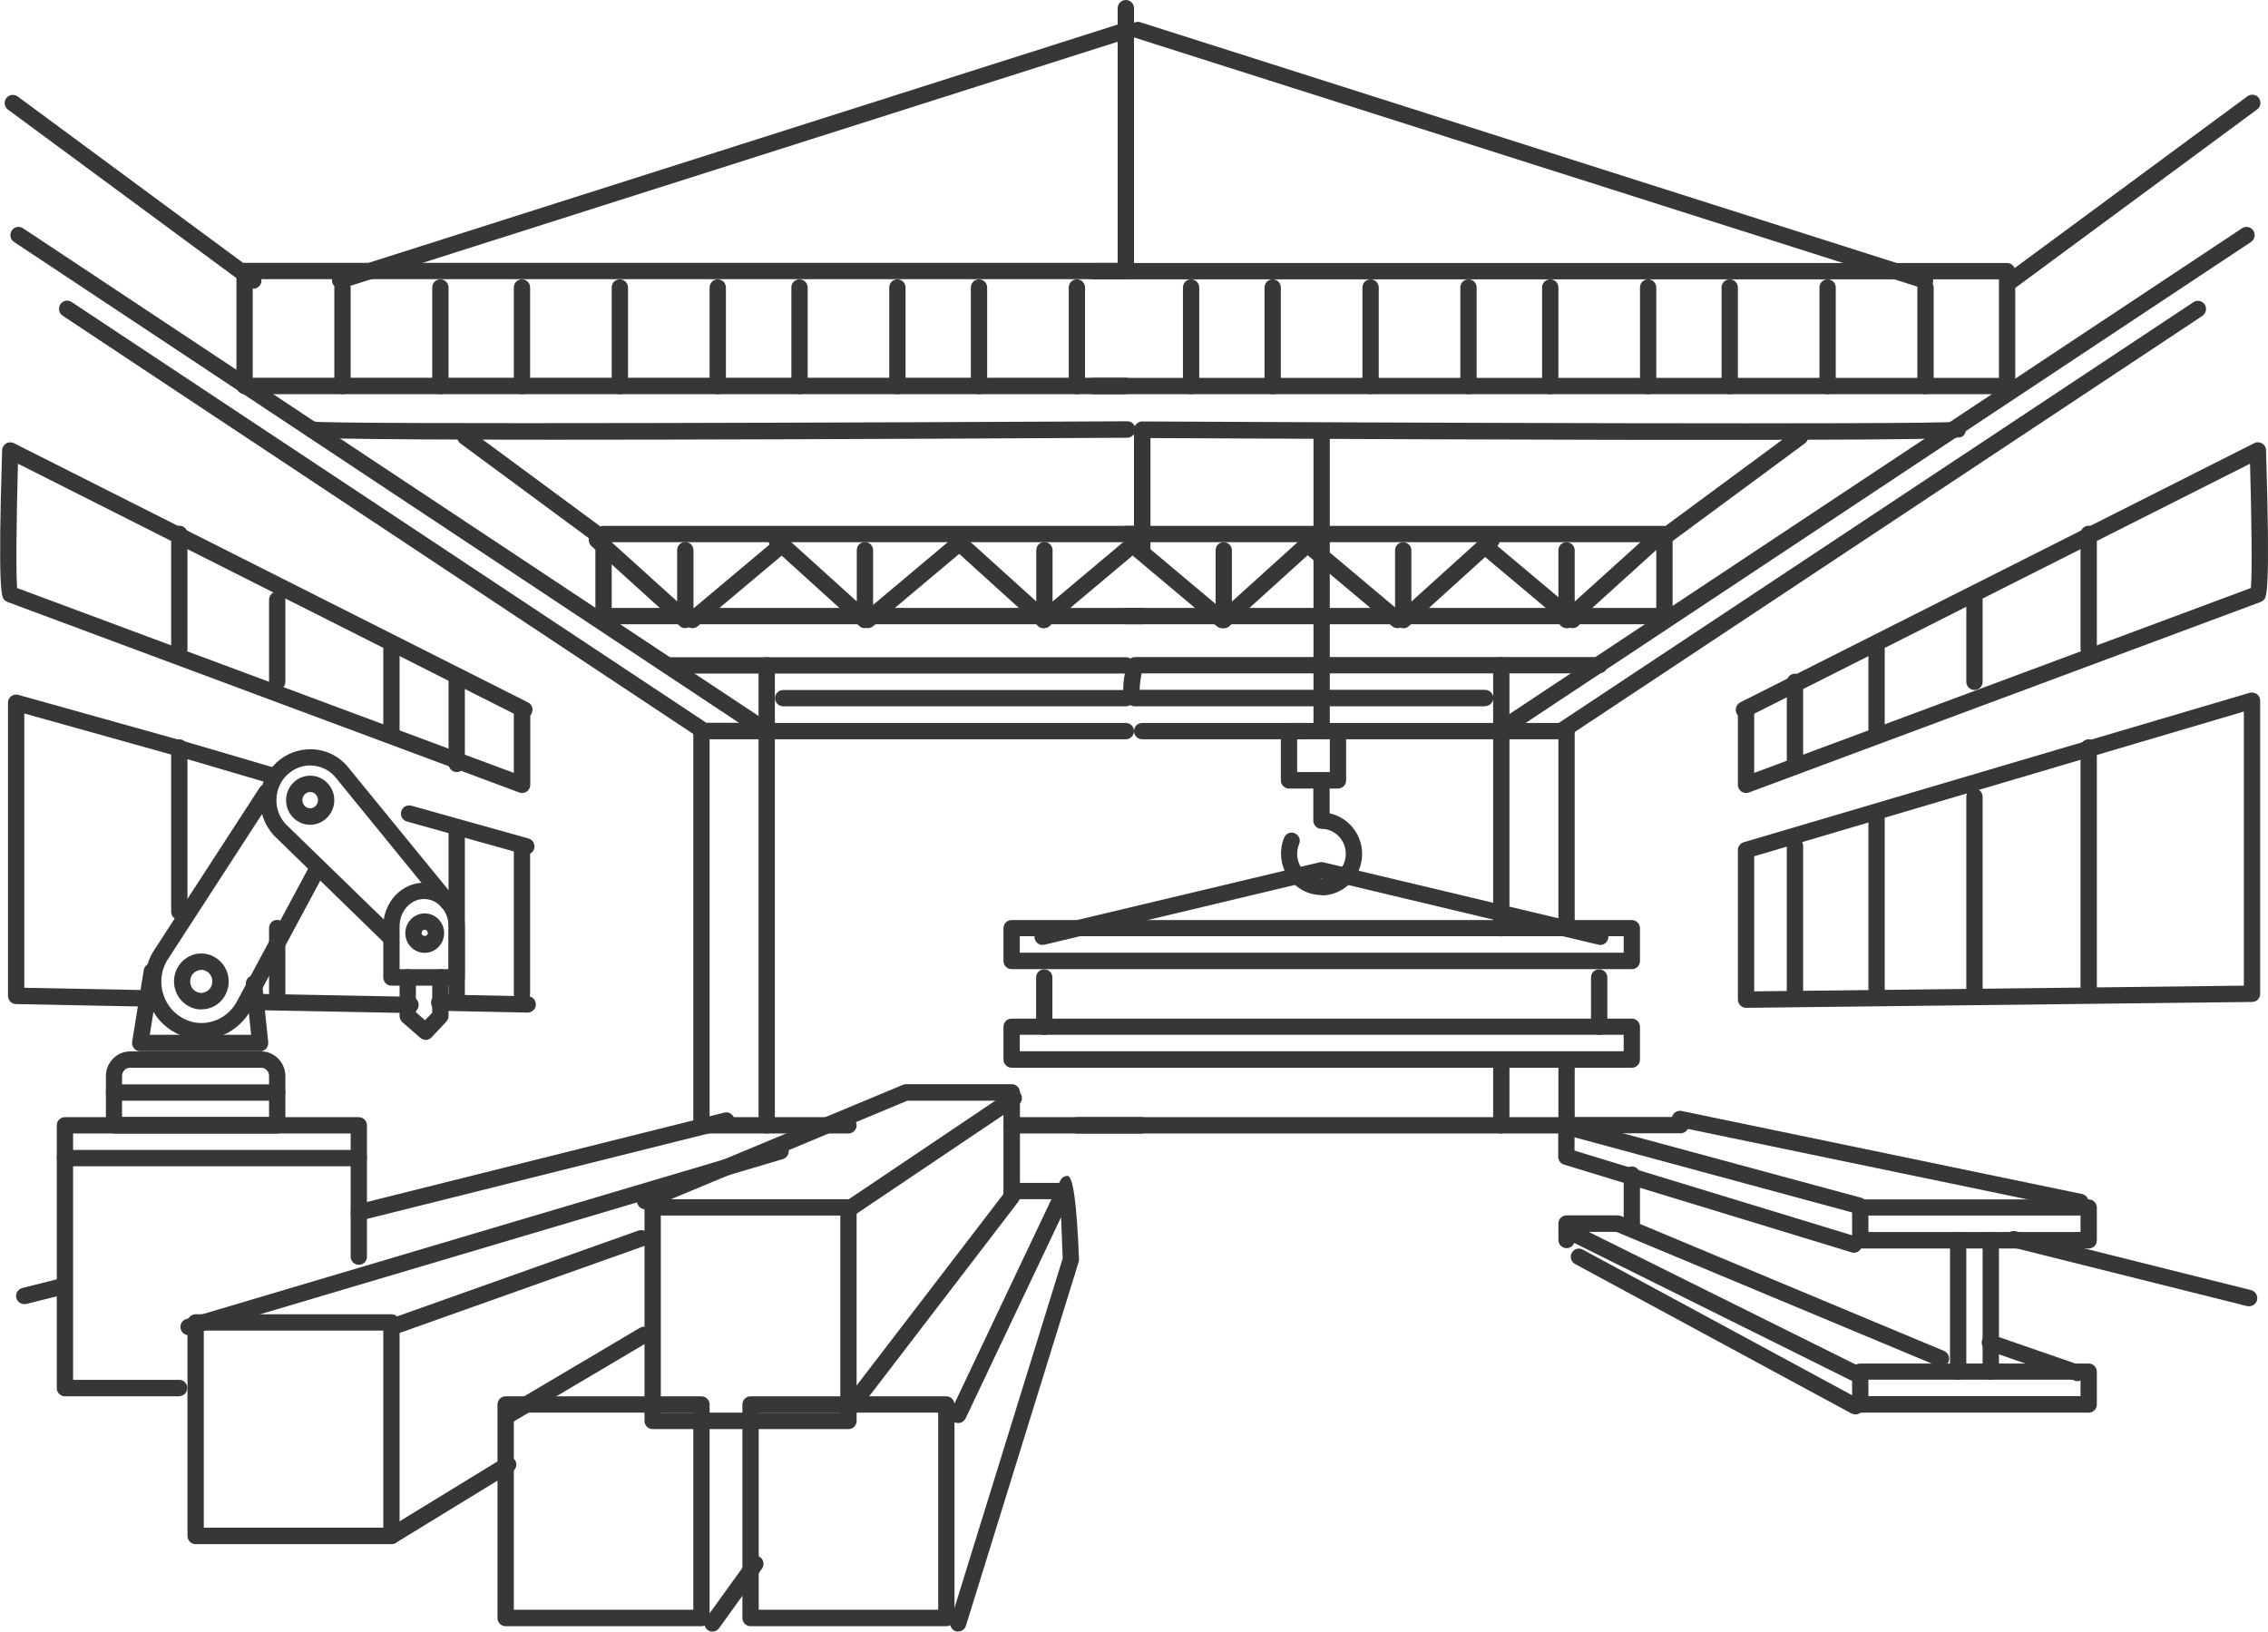 <svg viewBox="0 0 139 100" xmlns="http://www.w3.org/2000/svg"><g fill="#373737"><path d="m20.85 17.69c-.21 0-.41-.14-.48-.35-.08-.27.06-.55.33-.63l48.25-15.35c.26-.08.54.06.63.33.08.26-.06.55-.33.63l-48.25 15.35s-.1.02-.15.02z"/><path d="m46.88 45.25c-.09 0-.19-.03-.28-.08l-45.74-30.34c-.23-.15-.29-.47-.14-.7s.46-.3.69-.14l45.74 30.33c.23.15.29.47.14.7-.1.15-.26.23-.42.23z"/><path d="m46.99 45.31h-3.85c-.1 0-.19-.03-.28-.08l-39.02-25.88c-.23-.15-.29-.47-.14-.7s.46-.3.69-.14l38.9 25.79h3.7c.28 0 .5.23.5.5s-.22.5-.5.5z"/><path d="m69 24.16h-54.01c-.28 0-.5-.23-.5-.5v-7.05c0-.28.22-.5.5-.5h53.51v-15.61c0-.28.22-.5.5-.5s.5.23.5.5v16.11c0 .28-.22.5-.5.5h-53.51v6.04h53.51c.28 0 .5.23.5.5s-.22.5-.5.5z"/><path d="m20.99 24.16c-.28 0-.5-.23-.5-.5v-6.04c0-.28.22-.5.5-.5s.5.23.5.5v6.04c0 .28-.22.5-.5.5z"/><path d="m26.99 24.16c-.28 0-.5-.23-.5-.5v-6.04c0-.28.22-.5.5-.5s.5.23.5.5v6.04c0 .28-.22.5-.5.5z"/><path d="m31.99 24.16c-.28 0-.5-.23-.5-.5v-6.04c0-.28.22-.5.5-.5s.5.23.5.5v6.04c0 .28-.22.5-.5.5z"/><path d="m37.99 24.16c-.28 0-.5-.23-.5-.5v-6.04c0-.28.22-.5.5-.5s.5.23.5.5v6.04c0 .28-.22.5-.5.5z"/><path d="m43.99 24.16c-.28 0-.5-.23-.5-.5v-6.04c0-.28.22-.5.5-.5s.5.23.5.5v6.04c0 .28-.22.5-.5.5z"/><path d="m49 24.16c-.28 0-.5-.23-.5-.5v-6.04c0-.28.22-.5.5-.5s.5.23.5.5v6.04c0 .28-.22.5-.5.5z"/><path d="m55 24.16c-.28 0-.5-.23-.5-.5v-6.04c0-.28.22-.5.5-.5s.5.23.5.5v6.04c0 .28-.22.5-.5.5z"/><path d="m60 24.16c-.28 0-.5-.23-.5-.5v-6.04c0-.28.22-.5.5-.5s.5.23.5.5v6.04c0 .28-.22.5-.5.5z"/><path d="m66 24.16c-.28 0-.5-.23-.5-.5v-6.04c0-.28.22-.5.5-.5s.5.23.5.5v6.04c0 .28-.22.5-.5.5z"/><path d="m34 26.95c-14.86 0-15.05-.13-15.16-.2-.23-.15-.29-.47-.14-.7.12-.19.35-.26.55-.21 1.57.19 36.46.05 49.84-.02.28 0 .5.22.5.5s-.22.5-.5.51c-16.58.09-27.67.12-35.1.12z"/><path d="m70 38.26h-33.01c-.28 0-.5-.23-.5-.5v-5.03c0-.28.22-.5.5-.5h33.01c.28 0 .5.23.5.5s-.22.5-.5.5h-32.51v4.03h32.51c.28 0 .5.23.5.5s-.22.5-.5.5z"/><path d="m64 38.5c-.12 0-.24-.04-.33-.13l-5.41-4.9c-.21-.19-.22-.5-.04-.71s.5-.22.71-.04l4.58 4.14v-3.14c0-.28.22-.5.5-.5s.5.23.5.5v4.27c0 .2-.12.38-.3.46-.07.03-.13.04-.2.04z"/><path d="m63.94 38.5c-.14 0-.29-.06-.38-.18-.18-.21-.15-.53.06-.71l5.37-4.51c.21-.18.53-.15.7.06.18.21.15.53-.06.71l-5.37 4.51c-.09.08-.21.12-.32.12z"/><path d="m53 38.5c-.12 0-.24-.04-.33-.13l-5.41-4.9c-.21-.19-.22-.5-.04-.71s.5-.22.71-.04l4.58 4.14v-3.14c0-.28.22-.5.5-.5s.5.23.5.5v4.27c0 .2-.12.38-.3.46-.07.03-.13.04-.2.04z"/><path d="m53.19 38.5c-.14 0-.29-.06-.38-.18-.18-.21-.15-.53.06-.71l5.37-4.51c.21-.18.53-.15.7.06.18.21.15.53-.06.71l-5.37 4.51c-.09.08-.21.12-.32.12z"/><path d="m41.99 38.5c-.12 0-.24-.04-.33-.13l-5.41-4.9c-.21-.19-.22-.5-.04-.71s.5-.22.71-.04l4.58 4.14v-3.14c0-.28.22-.5.5-.5s.5.23.5.5v4.27c0 .2-.12.38-.3.46-.07.03-.13.04-.2.04z"/><path d="m42.44 38.5c-.14 0-.29-.06-.38-.18-.18-.21-.15-.53.06-.71l5.37-4.51c.21-.18.53-.15.7.06.18.21.15.53-.06.71l-5.37 4.51c-.09.08-.21.12-.32.12z"/><path d="m15.53 17.69c-.1 0-.21-.03-.3-.1l-14.74-10.87c-.22-.16-.27-.48-.11-.7s.48-.27.7-.11l14.74 10.88c.22.16.27.48.11.7-.1.13-.25.21-.4.21z"/><path d="m36.96 33.51c-.1 0-.21-.03-.3-.1l-8.44-6.23c-.22-.16-.27-.48-.11-.7s.48-.27.7-.11l8.44 6.23c.22.16.27.48.11.7-.1.13-.25.21-.4.21z"/><path d="m46.99 69.47c-.28 0-.5-.23-.5-.5v-28.19c0-.28.22-.5.5-.5s.5.23.5.5v28.19c0 .28-.22.5-.5.5z"/><path d="m69 41.28h-28.01c-.28 0-.5-.23-.5-.5s.22-.5.5-.5h28.01c.28 0 .5.23.5.5s-.22.5-.5.5z"/><path d="m42.99 69.47c-.28 0-.5-.23-.5-.5v-24.16c0-.28.22-.5.5-.5s.5.23.5.5v24.16c0 .28-.22.5-.5.5z"/><path d="m69 45.31h-22.01c-.28 0-.5-.23-.5-.5s.22-.5.5-.5h22.01c.28 0 .5.23.5.5s-.22.5-.5.5z"/><path d="m69 43.29h-21c-.28 0-.5-.23-.5-.5s.22-.5.5-.5h21c.28 0 .5.23.5.5s-.22.5-.5.5z"/><path d="m15.94 64.43h-7.35c-.15 0-.29-.06-.38-.18-.09-.11-.14-.26-.11-.41l.71-4.38c.04-.28.3-.46.57-.42s.46.3.41.58l-.61 3.8h6.21l-.32-3.09c-.03-.28.17-.52.44-.55.28-.03.52.17.55.45l.38 3.65c.01.14-.03.28-.13.39s-.23.17-.37.17z"/><path d="m12.34 63.7c-.61 0-1.21-.17-1.75-.49-1.64-.99-2.19-3.16-1.23-4.84l6.55-10.09c.15-.23.46-.3.69-.15s.3.46.15.7l-6.53 10.07c-.68 1.18-.29 2.74.89 3.45.56.34 1.22.44 1.85.27.64-.17 1.18-.58 1.52-1.17l4.55-8.48c.13-.24.44-.34.68-.2.24.13.33.44.2.68l-4.56 8.49c-.48.83-1.24 1.42-2.14 1.65-.29.07-.57.11-.86.11zm0-1.83c-.3 0-.59-.08-.85-.24-.79-.48-1.06-1.53-.6-2.34.23-.4.6-.68 1.03-.8.43-.11.89-.05 1.27.19.8.48 1.06 1.53.6 2.34-.23.4-.59.68-1.03.79-.14.04-.28.05-.42.05zm0-2.42c-.06 0-.11 0-.17.02-.18.05-.33.16-.42.32-.19.34-.08.78.24.97.16.09.33.12.51.07s.33-.16.42-.32c.19-.34.08-.78-.24-.97-.11-.06-.22-.1-.34-.1z"/><path d="m16.99 69.47h-10c-.28 0-.5-.23-.5-.5v-3.02c0-.83.67-1.51 1.49-1.51h8.02c.82 0 1.49.68 1.49 1.51v3.02c0 .28-.22.5-.5.5zm-9.5-1.01h9v-2.52c0-.28-.22-.5-.49-.5h-8.03c-.27 0-.49.23-.49.5v2.52z"/><path d="m23.86 57.89c-.13 0-.25-.05-.35-.14l-6.74-6.56c-1.16-1.29-1.08-3.28.16-4.44.6-.57 1.39-.85 2.2-.83.82.03 1.58.39 2.13 1.01l6.56 8.03c.17.21.14.53-.07.71s-.53.15-.7-.07l-6.54-8.02c-.36-.4-.87-.64-1.42-.66-.55-.03-1.07.18-1.48.56-.84.79-.9 2.14-.12 3.01l6.72 6.53c.2.19.2.51.01.71-.1.1-.23.15-.36.15zm-4.85-7.34s-.04 0-.06 0c-.4-.02-.76-.19-1.03-.49-.55-.61-.51-1.56.09-2.12.29-.27.66-.41 1.06-.4.4.02.76.19 1.03.49.55.61.51 1.56-.09 2.12t0 0c-.28.26-.63.4-1 .4zm0-2.01c-.12 0-.23.05-.32.13-.2.19-.21.51-.03.71.09.1.2.15.33.16.14 0 .25-.04.34-.13.2-.19.21-.51.03-.71-.09-.1-.2-.15-.33-.16 0 0-.01 0-.02 0z"/><path d="m26.09 63.73c-.12 0-.23-.04-.33-.12l-1.1-.96c-.11-.1-.17-.23-.17-.38v-2.37c0-.28.22-.5.5-.5s.5.23.5.5v2.14l.56.49.44-.46v-2.17c0-.28.22-.5.5-.5s.5.23.5.5v2.37c0 .13-.05.25-.14.35l-.9.96c-.1.1-.23.16-.36.16z"/><path d="m27.99 60.41h-4c-.28 0-.5-.23-.5-.5v-3.13c0-1.48 1.12-2.68 2.5-2.68s2.5 1.2 2.5 2.68v3.13c0 .28-.22.5-.5.5zm-3.5-1.01h3v-2.63c0-.92-.67-1.67-1.5-1.67s-1.5.75-1.5 1.67zm1.54-1c-.66 0-1.19-.54-1.19-1.21s.54-1.21 1.19-1.21 1.19.54 1.19 1.21-.54 1.21-1.19 1.21zm0-1.42c-.11 0-.19.09-.19.21 0 .23.38.23.38 0 0-.11-.09-.21-.19-.21z"/><path d="m16.99 67.46h-10c-.28 0-.5-.23-.5-.5s.22-.5.5-.5h10c.28 0 .5.23.5.5s-.22.5-.5.5z"/><path d="m52 87.59h-12c-.28 0-.5-.23-.5-.5v-13.09c0-.28.22-.5.5-.5h12c.28 0 .5.23.5.5v13.09c0 .28-.22.5-.5.5zm-11.5-1.01h11v-12.08h-11z"/><path d="m42.99 99.67h-12c-.28 0-.5-.23-.5-.5v-13.09c0-.28.22-.5.5-.5h12c.28 0 .5.23.5.5v13.09c0 .28-.22.5-.5.5zm-11.5-1.01h11v-12.08h-11z"/><path d="m58 99.67h-12c-.28 0-.5-.23-.5-.5v-13.09c0-.28.22-.5.5-.5h12c.28 0 .5.23.5.5v13.09c0 .28-.22.5-.5.5zm-11.5-1.01h11v-12.08h-11z"/><path d="m23.99 94.64h-12c-.28 0-.5-.23-.5-.5v-13.09c0-.28.22-.5.5-.5h12c.28 0 .5.23.5.5v13.09c0 .28-.22.5-.5.5zm-11.5-1.01h11v-12.08h-11z"/><path d="m52.24 74.46c-.16 0-.32-.08-.42-.22-.15-.23-.09-.54.14-.7l9.9-6.66c.23-.15.54-.09.69.14s.09.54-.14.7l-9.9 6.66c-.08.06-.18.08-.28.08z"/><path d="m52 86.9c-.11 0-.21-.03-.31-.1-.22-.17-.26-.49-.09-.71l9.9-12.91v-5.72h-5.89l-15.88 6.62c-.25.11-.55-.02-.65-.27-.11-.26.02-.55.27-.66l15.98-6.66c.06-.03.13-.04.19-.04h6.49c.28 0 .5.23.5.5v6.39c0 .11-.04.22-.1.31l-10 13.05c-.1.13-.25.2-.4.2z"/><path d="m11.56 81.83c-.22 0-.42-.14-.48-.36-.08-.27.07-.55.34-.63l36.28-10.77c.26-.08.54.07.62.34s-.07.55-.34.63l-36.28 10.77s-.09.02-.14.02z"/><path d="m24.03 81.83c-.21 0-.4-.13-.47-.34-.09-.26.04-.55.3-.64l15.27-5.43c.26-.09.55.04.64.31.09.26-.04.55-.3.64l-15.27 5.43c-.06.02-.11.03-.17.03z"/><path d="m24.03 94.61c-.17 0-.33-.09-.43-.24-.14-.24-.07-.55.17-.69l7.11-4.35c.23-.14.54-.07.69.17s.07.55-.17.69l-7.11 4.35c-.08.05-.17.07-.26.07z"/><path d="m43.66 100c-.1 0-.21-.03-.29-.1-.22-.16-.27-.48-.11-.7l2.63-3.65c.16-.23.48-.27.7-.11s.27.48.11.7l-2.63 3.65c-.1.14-.25.21-.4.21z"/><path d="m31.19 87.22c-.17 0-.34-.09-.43-.25-.14-.24-.06-.55.18-.69l8.28-4.9c.24-.14.54-.06.68.18s.06.55-.18.69l-8.28 4.9c-.08.05-.17.07-.25.07z"/><path d="m58.73 100s-.1 0-.15-.02c-.26-.08-.41-.37-.33-.63l6.88-22.22c-.03-.77-.07-1.71-.1-2.53l-5.85 12.33c-.12.25-.42.36-.67.24s-.35-.42-.24-.67l6.71-14.14c.08-.18.26-.29.45-.29q.5 0 .7 5.1c0 .06 0 .11-.02.17l-6.91 22.3c-.07.22-.26.35-.48.35z"/><path d="m65 73.5h-3c-.28 0-.5-.23-.5-.5s.22-.5.5-.5h3c.28 0 .5.23.5.5s-.22.5-.5.5z"/><path d="m10.99 85.58h-7.01c-.28 0-.5-.23-.5-.5v-16.11c0-.28.22-.5.5-.5h18.01c.28 0 .5.23.5.5v8.05c0 .28-.22.5-.5.5s-.5-.23-.5-.5v-7.55h-17.01v15.1h6.5c.28 0 .5.23.5.5s-.22.5-.5.5z"/><path d="m21.99 71.48h-18.01c-.28 0-.5-.23-.5-.5s.22-.5.5-.5h18.01c.28 0 .5.23.5.5s-.22.5-.5.5z"/><path d="m52 69.47h-9c-.28 0-.5-.23-.5-.5s.22-.5.5-.5h9c.28 0 .5.23.5.5s-.22.5-.5.5z"/><path d="m70 69.47h-8c-.28 0-.5-.23-.5-.5s.22-.5.5-.5h8c.28 0 .5.23.5.5s-.22.5-.5.5z"/><path d="m1.49 79.93c-.22 0-.43-.15-.49-.38-.07-.27.1-.54.37-.61l2.27-.57c.27-.07.54.1.61.37s-.1.54-.37.61l-2.27.57s-.08.01-.12.01z"/><path d="m22 74.81c-.22 0-.43-.15-.49-.38-.07-.27.1-.54.37-.61l22.51-5.63c.27-.07.54.1.61.37s-.1.54-.37.61l-22.51 5.63s-.08.01-.12.01z"/><path d="m10.99 40.27c-.28 0-.5-.23-.5-.5v-7.05c0-.28.22-.5.5-.5s.5.23.5.5v7.05c0 .28-.22.5-.5.5z"/><path d="m10.99 56.38c-.28 0-.5-.23-.5-.5v-10.07c0-.28.22-.5.5-.5s.5.23.5.5v10.07c0 .28-.22.5-.5.5z"/><path d="m16.99 42.29c-.28 0-.5-.23-.5-.5v-5.03c0-.28.22-.5.5-.5s.5.23.5.5v5.03c0 .28-.22.5-.5.5z"/><path d="m16.99 61.41c-.28 0-.5-.23-.5-.5v-4.03c0-.28.22-.5.5-.5s.5.23.5.5v4.03c0 .28-.22.5-.5.5z"/><path d="m23.99 45.31c-.28 0-.5-.23-.5-.5v-5.03c0-.28.22-.5.5-.5s.5.23.5.5v5.03c0 .28-.22.5-.5.5z"/><path d="m27.99 47.32c-.28 0-.5-.23-.5-.5v-5.03c0-.28.22-.5.5-.5s.5.23.5.5v5.03c0 .28-.22.5-.5.5z"/><path d="m31.99 61.41c-.28 0-.5-.23-.5-.5v-9.06c0-.28.22-.5.5-.5s.5.23.5.5v9.06c0 .28-.22.5-.5.5z"/><path d="m27.99 61.41c-.28 0-.5-.23-.5-.5v-10.07c0-.28.22-.5.5-.5s.5.23.5.5v10.07c0 .28-.22.5-.5.5z"/><path d="m31.99 48.6c-.06 0-.12-.01-.17-.03l-31.37-11.68c-.07-.03-.13-.07-.18-.12-.17-.18-.41-.42-.14-9.17 0-.17.1-.33.24-.42s.33-.09.48-.02l31.51 15.89c.25.12.35.43.22.68-.02.05-.05.09-.08.12v4.25c0 .16-.08.32-.21.41-.08.06-.19.09-.29.09zm-30.94-12.56 30.44 11.33v-3.58s0-.04 0-.05l-30.39-15.32c-.09 3.28-.13 6.71-.05 7.62z"/><path d="m25.15 62.09-9.46-.18c-.28 0-.5-.23-.49-.51 0-.28.21-.51.51-.49l9.46.18c.28 0 .5.23.49.51 0 .27-.23.49-.5.49z"/><path d="m32.34 62.06-5.43-.11c-.28 0-.5-.23-.49-.51 0-.27.23-.49.5-.49l5.43.11c.28 0 .5.23.49.51 0 .27-.23.49-.5.49z"/><path d="m9.22 61.7-8.24-.16c-.27 0-.49-.23-.49-.5v-17.97c0-.16.07-.31.2-.4s.29-.13.44-.08l10.33 2.89 5.44 1.6c.27.08.42.36.34.62-.08.27-.36.42-.62.34l-5.44-1.6-9.69-2.71v16.81l7.75.15c.28 0 .5.23.49.51 0 .27-.23.49-.5.49z"/><path d="m32.25 52.38s-.09 0-.13-.02l-7.18-2.01c-.27-.07-.42-.35-.35-.62s.35-.42.62-.35l7.18 2.01c.27.07.42.35.35.62-.06.22-.26.37-.48.37z"/><path d="m117.98 17.69s-.1 0-.15-.02l-48.25-15.35c-.26-.08-.41-.37-.33-.63s.37-.41.63-.33l48.25 15.36c.26.08.41.37.33.63-.07.21-.26.35-.48.35z"/><path d="m91.95 45.25c-.16 0-.32-.08-.42-.23-.15-.23-.09-.54.14-.7l45.74-30.33c.23-.15.54-.09.69.14s.09.54-.14.7l-45.74 30.33c-.08.06-.18.08-.28.08z"/><path d="m95.68 45.31h-3.68c-.28 0-.5-.23-.5-.5s.22-.5.5-.5h3.53l38.9-25.79c.23-.15.54-.09.69.14s.09.54-.14.7l-39.02 25.87c-.08.05-.18.08-.28.08z"/><path d="m123.01 24.16h-56.01c-.28 0-.5-.23-.5-.5s.22-.5.5-.5h55.51v-6.04h-55.51c-.28 0-.5-.23-.5-.5s.22-.5.5-.5h56.01c.28 0 .5.23.5.5v7.05c0 .28-.22.5-.5.5z"/><path d="m118.01 24.16c-.28 0-.5-.23-.5-.5v-6.04c0-.28.22-.5.5-.5s.5.23.5.5v6.04c0 .28-.22.5-.5.5z"/><path d="m112.01 24.16c-.28 0-.5-.23-.5-.5v-6.04c0-.28.22-.5.5-.5s.5.23.5.5v6.04c0 .28-.22.5-.5.5z"/><path d="m106.01 24.16c-.28 0-.5-.23-.5-.5v-6.04c0-.28.22-.5.5-.5s.5.23.5.5v6.04c0 .28-.22.5-.5.5z"/><path d="m101.01 24.16c-.28 0-.5-.23-.5-.5v-6.04c0-.28.22-.5.5-.5s.5.23.5.5v6.04c0 .28-.22.5-.5.5z"/><path d="m95.01 24.16c-.28 0-.5-.23-.5-.5v-6.04c0-.28.22-.5.5-.5s.5.23.5.5v6.04c0 .28-.22.5-.5.5z"/><path d="m90 24.16c-.28 0-.5-.23-.5-.5v-6.04c0-.28.22-.5.5-.5s.5.23.5.5v6.04c0 .28-.22.5-.5.5z"/><path d="m84 24.16c-.28 0-.5-.23-.5-.5v-6.04c0-.28.22-.5.5-.5s.5.23.5.5v6.04c0 .28-.22.5-.5.5z"/><path d="m78 24.16c-.28 0-.5-.23-.5-.5v-6.04c0-.28.22-.5.5-.5s.5.23.5.5v6.04c0 .28-.22.5-.5.5z"/><path d="m73 24.16c-.28 0-.5-.23-.5-.5v-6.04c0-.28.22-.5.5-.5s.5.23.5.5v6.04c0 .28-.22.5-.5.5z"/><path d="m70 34.23c-.28 0-.5-.23-.5-.5v-7.39c0-.13.05-.26.15-.36.09-.09.26-.17.36-.15 13.38.07 48.28.21 49.84.02.2-.05.43.02.55.21.15.23.09.54-.14.7-.17.11-.51.34-49.75.09v6.89c0 .28-.22.5-.5.5z"/><path d="m102.01 38.26h-33.01c-.28 0-.5-.23-.5-.5s.22-.5.5-.5h32.51v-4.03h-32.51c-.28 0-.5-.23-.5-.5s.22-.5.5-.5h33.01c.28 0 .5.23.5.5v5.03c0 .28-.22.5-.5.5z"/><path d="m75 38.5c-.07 0-.14-.01-.2-.04-.18-.08-.3-.26-.3-.46v-4.27c0-.28.22-.5.5-.5s.5.23.5.5v3.14l4.58-4.14c.21-.19.52-.17.71.04.18.21.17.53-.04.71l-5.41 4.9c-.09.08-.21.13-.33.13z"/><path d="m74.89 38.5c-.11 0-.23-.04-.32-.12l-5.37-4.51c-.21-.18-.24-.5-.06-.71s.49-.24.7-.06l5.37 4.51c.21.18.24.5.06.71-.1.12-.24.18-.38.18z"/><path d="m86 38.5c-.07 0-.14-.01-.2-.04-.18-.08-.3-.26-.3-.46v-4.27c0-.28.22-.5.5-.5s.5.23.5.5v3.14l4.58-4.14c.21-.19.52-.17.71.04.18.21.17.53-.04.71l-5.41 4.9c-.09.08-.21.13-.33.13z"/><path d="m85.64 38.5c-.11 0-.23-.04-.32-.12l-5.37-4.51c-.21-.18-.24-.5-.06-.71s.49-.24.7-.06l5.37 4.51c.21.18.24.5.06.71-.1.12-.24.18-.38.18z"/><path d="m96.01 38.5c-.07 0-.14-.01-.2-.04-.18-.08-.3-.26-.3-.46v-4.27c0-.28.22-.5.5-.5s.5.23.5.5v3.14l4.58-4.14c.21-.19.52-.17.71.04.18.21.17.53-.04.71l-5.41 4.9c-.09.08-.21.13-.33.13z"/><path d="m96.39 38.5c-.11 0-.23-.04-.32-.12l-5.37-4.51c-.21-.18-.24-.5-.06-.71s.49-.24.7-.06l5.37 4.51c.21.18.24.5.06.71-.1.12-.24.18-.38.18z"/><path d="m123.29 17.69c-.15 0-.31-.07-.4-.21-.16-.22-.12-.54.11-.7l14.74-10.88c.22-.16.54-.12.7.11.16.22.12.54-.11.7l-14.74 10.88c-.09.07-.19.1-.3.1z"/><path d="m101.87 33.51c-.15 0-.31-.07-.4-.21-.16-.22-.12-.54.11-.7l8.44-6.23c.22-.16.54-.12.7.11.16.22.12.54-.11.7l-8.44 6.23c-.09.07-.19.1-.3.1z"/><path d="m92.01 57.39c-.28 0-.5-.23-.5-.5v-16.11c0-.28.22-.5.5-.5s.5.23.5.5v16.11c0 .28-.22.5-.5.5z"/><path d="m92.01 69.47c-.28 0-.5-.23-.5-.5v-4.03c0-.28.22-.5.5-.5s.5.23.5.5v4.03c0 .28-.22.5-.5.5z"/><path d="m91.01 43.29h-21.45c-.2 0-.39-.09-.52-.26-.28-.36-.27-1.16.04-2.38.06-.22.26-.38.49-.38h28.45c.28 0 .5.23.5.5s-.22.5-.5.5h-28.05c-.08.4-.13.78-.12 1.01h21.17c.28 0 .5.23.5.5s-.22.5-.5.5z"/><path d="m96.01 57.39c-.28 0-.5-.23-.5-.5v-12.08c0-.28.22-.5.5-.5s.5.23.5.5v12.08c0 .28-.22.5-.5.5z"/><path d="m96.01 69.47c-.28 0-.5-.23-.5-.5v-4.03c0-.28.22-.5.5-.5s.5.23.5.5v4.03c0 .28-.22.5-.5.5z"/><path d="m80 45.31h-10c-.28 0-.5-.23-.5-.5s.22-.5.5-.5h10c.28 0 .5.23.5.5s-.22.5-.5.5z"/><path d="m92.01 45.31h-10c-.28 0-.5-.23-.5-.5s.22-.5.5-.5h10c.28 0 .5.23.5.5s-.22.5-.5.5z"/><path d="m96.01 69.47h-30.01c-.28 0-.5-.23-.5-.5s.22-.5.5-.5h30.01c.28 0 .5.23.5.5s-.22.5-.5.5z"/><path d="m137.84 80.06s-.08 0-.12-.01l-14.43-3.61c-.27-.07-.43-.34-.37-.61.07-.27.34-.43.61-.37l14.43 3.61c.27.07.43.34.37.61-.06.23-.26.38-.49.38z"/><path d="m128.01 40.27c-.28 0-.5-.23-.5-.5v-7.05c0-.28.22-.5.5-.5s.5.23.5.5v7.05c0 .28-.22.5-.5.5z"/><path d="m128.01 61.41c-.28 0-.5-.23-.5-.5v-15.1c0-.28.22-.5.5-.5s.5.23.5.5v15.1c0 .28-.22.5-.5.5z"/><path d="m121.01 42.29c-.28 0-.5-.23-.5-.5v-5.03c0-.28.22-.5.5-.5s.5.23.5.5v5.03c0 .28-.22.5-.5.5z"/><path d="m121.01 61.41c-.28 0-.5-.23-.5-.5v-12.08c0-.28.22-.5.5-.5s.5.23.5.5v12.08c0 .28-.22.5-.5.5z"/><path d="m115.01 45.31c-.28 0-.5-.23-.5-.5v-5.03c0-.28.22-.5.5-.5s.5.23.5.5v5.03c0 .28-.22.5-.5.5z"/><path d="m110.01 47.32c-.28 0-.5-.23-.5-.5v-5.03c0-.28.22-.5.5-.5s.5.23.5.5v5.03c0 .28-.22.5-.5.5z"/><path d="m107.01 61.77c-.13 0-.26-.05-.35-.15-.09-.09-.15-.22-.15-.36v-9.16c0-.22.15-.42.36-.48l31.01-9.16c.15-.04.31-.01.44.08.13.1.2.24.2.4v17.97c0 .28-.22.5-.49.5l-31.01.36zm.5-9.29v8.28l30.01-.35v-16.8z"/><path d="m110.01 61.41c-.28 0-.5-.23-.5-.5v-9.06c0-.28.22-.5.5-.5s.5.23.5.5v9.06c0 .28-.22.5-.5.5z"/><path d="m107.01 48.6c-.1 0-.2-.03-.29-.09-.13-.09-.21-.25-.21-.41v-4.25s-.06-.08-.08-.12c-.12-.25-.02-.55.22-.68l31.51-15.89c.15-.08.33-.07.48.02s.24.24.24.42c.27 8.75.03 8.99-.14 9.17-.05.05-.11.09-.18.12l-31.37 11.68c-.06.02-.12.03-.17.03zm.5-4.86s0 .04 0 .05v3.58l30.44-11.33c.09-.91.04-4.34-.05-7.62l-30.4 15.33z"/><path d="m115.01 61.41c-.28 0-.5-.23-.5-.5v-11.07c0-.28.22-.5.5-.5s.5.23.5.5v11.07c0 .28-.22.5-.5.5z"/><path d="m81 45.31c-.28 0-.5-.23-.5-.5v-18.13c0-.28.22-.5.5-.5s.5.23.5.5v18.12c0 .28-.22.5-.5.5z"/><path d="m82 48.33h-3c-.28 0-.5-.23-.5-.5v-3.02c0-.28.22-.5.5-.5h3c.28 0 .5.23.5.5v3.02c0 .28-.22.5-.5.5zm-2.5-1.01h2v-2.01h-2z"/><path d="m100.01 59.4h-38.01c-.28 0-.5-.23-.5-.5v-2.01c0-.28.22-.5.5-.5h38.01c.28 0 .5.23.5.5v2.01c0 .28-.22.5-.5.5zm-37.51-1.01h37.01v-1.01h-37.01z"/><path d="m100.01 65.44h-38.01c-.28 0-.5-.23-.5-.5v-2.01c0-.28.22-.5.5-.5h38.01c.28 0 .5.23.5.5v2.01c0 .28-.22.5-.5.5zm-37.51-1.01h37.01v-1.01h-37.01z"/><path d="m64 63.43c-.28 0-.5-.23-.5-.5v-3.02c0-.28.22-.5.5-.5s.5.23.5.5v3.02c0 .28-.22.5-.5.5z"/><path d="m98.01 63.43c-.28 0-.5-.23-.5-.5v-3.02c0-.28.22-.5.5-.5s.5.23.5.5v3.02c0 .28-.22.5-.5.5z"/><path d="m63.9 57.92c-.23 0-.43-.16-.49-.39-.06-.27.1-.54.37-.61l17.09-4.07c.08-.02.15-.02.23 0l17.09 4.07c.27.06.43.34.37.61s-.33.44-.6.37l-16.98-4.05-16.97 4.05s-.08.01-.12.01z"/><path d="m81 54.86c-1.37 0-2.49-1.14-2.49-2.54 0-.34.06-.67.19-.98.11-.26.4-.38.65-.27.26.11.38.4.27.66-.08.19-.12.39-.12.6 0 .85.67 1.53 1.49 1.53s1.49-.69 1.49-1.53-.67-1.53-1.49-1.53c-.28 0-.5-.23-.5-.5v-2.46c0-.28.22-.5.5-.5s.5.23.5.5v2.01c1.13.24 1.99 1.26 1.99 2.49 0 1.4-1.12 2.54-2.49 2.54z"/><path d="m128.01 86.58h-14c-.28 0-.5-.23-.5-.5v-2.01c0-.28.22-.5.5-.5h14c.28 0 .5.23.5.5v2.01c0 .28-.22.5-.5.5zm-13.5-1.01h13v-1.01h-13z"/><path d="m128.01 76.52h-14c-.28 0-.5-.23-.5-.5v-2.01c0-.28.22-.5.5-.5h14c.28 0 .5.23.5.5v2.01c0 .28-.22.5-.5.5zm-13.5-1.01h13v-1.01h-13z"/><path d="m120.01 84.57c-.28 0-.5-.23-.5-.5v-8.05c0-.28.22-.5.5-.5s.5.23.5.5v8.05c0 .28-.22.5-.5.5z"/><path d="m122.01 84.57c-.28 0-.5-.23-.5-.5v-8.05c0-.28.22-.5.5-.5s.5.23.5.5v8.05c0 .28-.22.5-.5.5z"/><path d="m113.63 76.78s-.1 0-.14-.02l-17.63-5.38c-.21-.06-.36-.26-.36-.48v-1.94c0-.28.22-.5.5-.5h7c.28 0 .5.23.5.5s-.22.5-.5.5h-6.5v1.06l17.27 5.27c.26.08.41.36.33.63-.07.22-.26.36-.48.36z"/><path d="m118.96 83.77c-.06 0-.13-.01-.19-.04l-19.71-8.23h-2.55v.5c0 .28-.22.5-.5.5s-.5-.23-.5-.5v-1.01c0-.28.22-.5.5-.5h3.15c.07 0 .13.01.19.04l19.8 8.27c.25.11.38.4.27.66-.08.19-.27.31-.46.31z"/><path d="m127.5 74.17s-.07 0-.1-.01l-24.54-5.09c-.27-.06-.45-.32-.39-.59.05-.27.32-.44.59-.39l24.54 5.09c.27.06.45.32.39.59-.05.24-.26.4-.49.4z"/><path d="m113.94 74.41s-.09 0-.13-.02l-17.7-4.79c-.27-.07-.42-.35-.35-.62s.34-.43.61-.36l17.7 4.79c.27.07.42.35.35.62-.06.22-.26.37-.48.37z"/><path d="m113.65 84.65c-.07 0-.15-.02-.22-.05l-17.21-8.55c-.25-.12-.35-.42-.23-.67s.42-.35.67-.23l17.21 8.55c.25.12.35.42.23.67-.09.18-.26.28-.45.28z"/><path d="m113.71 86.69c-.08 0-.16-.02-.24-.06l-16.94-9.16c-.24-.13-.34-.44-.2-.68.13-.25.43-.34.68-.2l16.94 9.16c.24.13.34.44.2.68-.09.17-.26.26-.44.26z"/><path d="m127.32 84.65c-.05 0-.11 0-.16-.03l-5.37-1.86c-.26-.09-.4-.38-.31-.64s.37-.4.63-.31l5.37 1.86c.26.09.4.38.31.64-.07.21-.26.34-.47.34z"/><path d="m100.01 75.51c-.28 0-.5-.23-.5-.5v-3.02c0-.28.22-.5.5-.5s.5.23.5.5v3.02c0 .28-.22.5-.5.5z"/></g></svg>